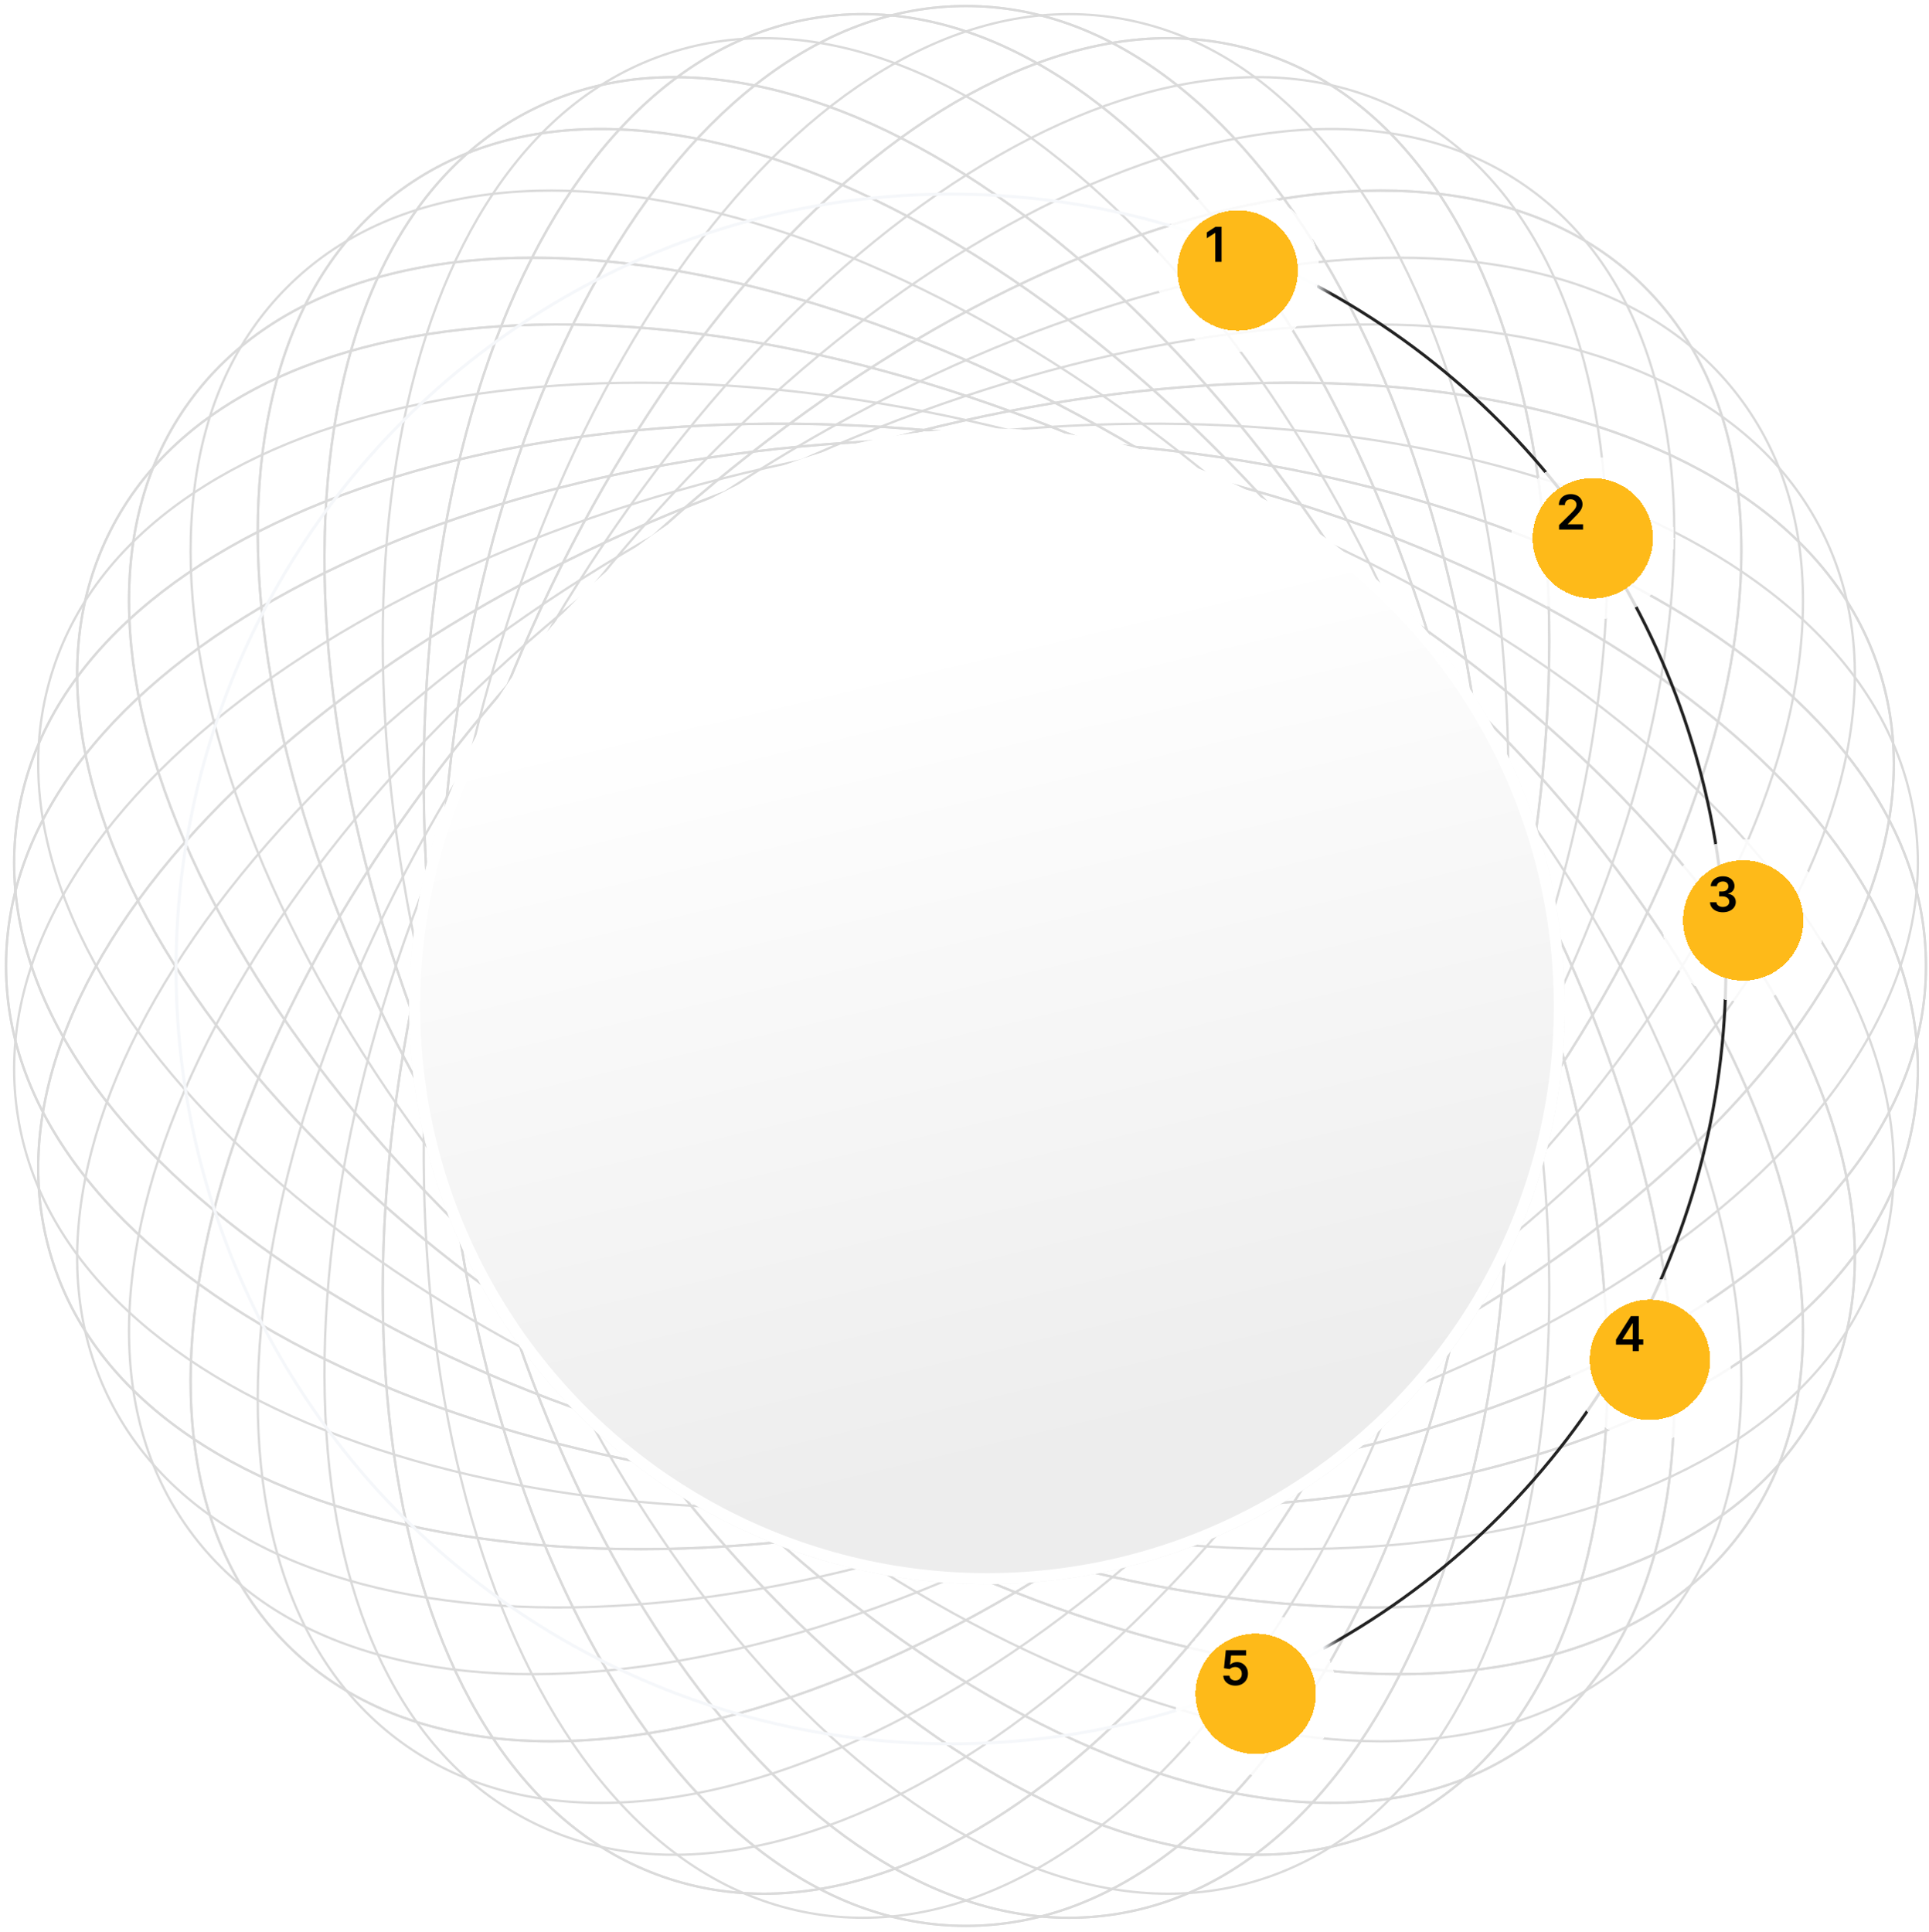 <svg width="641" height="642" viewBox="0 0 641 642" fill="none" xmlns="http://www.w3.org/2000/svg">
<path d="M145.825 321C145.825 236.465 163.649 156.891 196.016 96.933C211.935 67.443 230.55 44.23 251.343 27.936C273.308 10.726 296.744 2 321 2C345.256 2 368.692 10.726 390.656 27.936C411.45 44.23 430.065 67.443 445.984 96.933C478.35 156.891 496.174 236.465 496.174 321C496.174 405.535 478.35 485.109 445.984 545.067C430.065 574.557 411.45 597.77 390.656 614.064C368.692 631.274 345.256 640 321 640C296.744 640 273.308 631.274 251.343 614.064C230.55 597.77 211.935 574.557 196.016 545.067C163.649 485.109 145.825 405.535 145.825 321Z" stroke="#DADADA" stroke-width="0.755" stroke-miterlimit="10"/>
<path d="M477.082 241.47C515.46 316.789 535.704 395.783 534.086 463.9C533.29 497.403 527.243 526.537 516.112 550.495C504.355 575.801 487.435 594.215 465.823 605.227C444.211 616.24 419.367 619.103 391.985 613.741C366.059 608.664 338.934 596.432 311.364 577.383C255.305 538.654 203.298 475.844 164.919 400.524C126.541 325.205 106.297 246.211 107.915 178.094C108.711 144.592 114.758 115.458 125.889 91.499C137.646 66.193 154.566 47.779 176.178 36.767C197.79 25.755 222.634 22.891 250.017 28.253C275.942 33.33 303.067 45.562 330.638 64.612C386.696 103.341 438.704 166.15 477.082 241.47Z" stroke="#DADADA" stroke-width="0.755" stroke-miterlimit="10"/>
<path d="M218.035 462.719C149.646 413.031 95.745 351.839 66.262 290.412C51.762 260.2 43.923 231.495 42.965 205.095C41.953 177.21 48.668 153.121 62.925 133.498C77.183 113.875 98.018 100.043 124.851 92.389C150.256 85.142 179.976 83.727 213.192 88.183C280.723 97.241 355.576 129.593 423.965 179.281C492.354 228.97 546.256 290.161 575.739 351.589C590.239 381.8 598.077 410.505 599.036 436.905C600.048 464.79 593.333 488.88 579.075 508.503C564.818 528.126 543.982 541.958 517.149 549.611C491.744 556.858 462.024 558.273 428.809 553.817C361.278 544.759 286.424 512.407 218.035 462.719Z" stroke="#DADADA" stroke-width="0.755" stroke-miterlimit="10"/>
<path d="M348.403 147.981C431.897 161.205 507.702 191.257 561.859 232.605C588.495 252.94 608.51 274.959 621.351 298.045C634.912 322.43 639.865 346.944 636.07 370.901C632.275 394.857 619.99 416.641 599.556 435.643C580.211 453.631 554.372 468.387 522.754 479.496C458.472 502.083 377.088 507.24 293.596 494.016C210.102 480.793 134.297 450.74 80.14 409.392C53.504 389.057 33.488 367.038 20.648 343.953C7.086 319.567 2.134 295.053 5.929 271.097C9.723 247.14 22.009 225.357 42.442 206.355C61.788 188.366 87.627 173.61 119.245 162.501C183.527 139.914 264.911 134.757 348.403 147.981Z" stroke="#DADADA" stroke-width="0.755" stroke-miterlimit="10"/>
<path d="M375.132 487.601C294.735 513.724 213.546 521.361 146.523 509.107C113.558 503.081 85.728 492.549 63.807 477.807C40.653 462.237 25.111 442.643 17.616 419.574C10.121 396.505 11.179 371.52 20.757 345.312C29.828 320.501 46.153 295.624 69.279 271.371C116.301 222.061 186.472 180.519 266.869 154.397C347.265 128.274 428.454 120.637 495.477 132.891C528.443 138.918 556.273 149.45 578.193 164.191C601.348 179.762 616.889 199.355 624.384 222.424C631.879 245.493 630.821 270.478 621.243 296.686C612.172 321.498 595.847 346.375 572.721 370.627C525.7 419.937 455.528 461.479 375.132 487.601Z" stroke="#DADADA" stroke-width="0.755" stroke-miterlimit="10"/>
<path d="M197.131 197.132C256.906 137.358 325.777 93.694 391.06 74.183C423.168 64.588 452.746 61.335 478.969 64.518C506.67 67.88 529.412 78.281 546.564 95.433C563.716 112.585 574.116 135.327 577.478 163.027C580.661 189.252 577.409 218.83 567.814 250.937C548.304 316.219 504.639 385.091 444.864 444.865C385.09 504.64 316.218 548.303 250.936 567.815C218.827 577.41 189.249 580.662 163.026 577.479C135.326 574.117 112.584 563.717 95.432 546.565C78.28 529.413 67.879 506.671 64.517 478.97C61.334 452.745 64.587 423.168 74.182 391.06C93.691 325.778 137.357 256.907 197.131 197.132Z" stroke="#DADADA" stroke-width="0.755" stroke-miterlimit="10"/>
<path d="M487.6 375.133C461.477 455.53 419.936 525.701 370.626 572.723C346.373 595.85 321.496 612.175 296.685 621.244C270.477 630.825 245.492 631.882 222.423 624.385C199.354 616.89 179.762 601.349 164.19 578.194C149.448 556.272 138.918 528.444 132.89 495.478C120.636 428.454 128.275 347.266 154.396 266.87C180.518 186.473 222.059 116.302 271.37 69.28C295.622 46.153 320.499 29.828 345.31 20.759C371.519 11.178 396.504 10.121 419.573 17.618C442.642 25.113 462.234 40.654 477.806 63.809C492.547 85.731 503.077 113.559 509.106 146.524C521.36 213.549 513.721 294.737 487.6 375.133Z" stroke="#DADADA" stroke-width="0.755" stroke-miterlimit="10"/>
<path d="M147.982 348.402C134.758 264.908 139.915 183.526 162.502 119.244C173.611 87.628 188.367 61.787 206.356 42.441C225.358 22.008 247.139 9.722 271.098 5.928C295.054 2.133 319.568 7.085 343.954 20.647C367.041 33.487 389.058 53.503 409.393 80.139C450.739 134.294 480.794 210.101 494.018 293.595C507.241 377.089 502.084 458.471 479.497 522.753C468.388 554.369 453.632 580.21 435.644 599.555C416.642 619.989 394.86 632.274 370.902 636.069C346.945 639.864 322.431 634.911 298.046 621.35C274.958 608.51 252.941 588.494 232.606 561.858C191.26 507.703 161.206 431.896 147.982 348.402Z" stroke="#DADADA" stroke-width="0.755" stroke-miterlimit="10"/>
<path d="M462.718 218.033C512.406 286.422 544.758 361.276 553.816 428.807C558.27 462.02 556.855 491.743 549.61 517.147C541.956 543.98 528.126 564.816 508.502 579.073C488.879 593.331 464.789 600.046 436.904 599.034C410.504 598.075 381.799 590.237 351.587 575.737C290.162 546.254 228.968 492.354 179.28 423.964C129.592 355.575 97.24 280.721 88.182 213.19C83.728 179.976 85.143 150.254 92.388 124.849C100.041 98.016 113.872 77.181 133.496 62.923C153.119 48.666 177.209 41.951 205.094 42.963C231.494 43.922 260.199 51.76 290.41 66.26C351.836 95.743 413.029 149.642 462.718 218.033Z" stroke="#DADADA" stroke-width="0.755" stroke-miterlimit="10"/>
<path d="M241.472 477.081C166.152 438.703 103.343 386.695 64.614 330.637C45.566 303.064 33.334 275.941 28.255 250.016C22.893 222.631 25.757 197.789 36.769 176.177C47.781 154.565 66.195 137.645 91.501 125.888C115.46 114.757 144.594 108.71 178.096 107.914C246.213 106.296 325.207 126.54 400.526 164.918C475.846 203.297 538.656 255.304 577.385 311.363C596.432 338.935 608.665 366.058 613.743 391.984C619.105 419.368 616.242 444.211 605.229 465.822C594.217 487.434 575.803 504.354 550.497 516.111C526.539 527.242 497.405 533.289 463.902 534.085C395.785 535.703 316.791 515.459 241.472 477.081Z" stroke="#DADADA" stroke-width="0.755" stroke-miterlimit="10"/>
<path d="M321 145.824C405.535 145.824 485.109 163.648 545.067 196.015C574.557 211.934 597.77 230.549 614.064 251.342C631.274 273.307 640 296.743 640 320.999C640 345.255 631.274 368.691 614.064 390.655C597.77 411.449 574.557 430.064 545.067 445.983C485.109 478.349 405.535 496.173 321 496.173C236.465 496.173 156.891 478.349 96.933 445.983C67.443 430.064 44.23 411.449 27.936 390.655C10.726 368.691 2 345.255 2 320.999C2 296.743 10.726 273.307 27.936 251.342C44.23 230.549 67.443 211.934 96.933 196.015C156.891 163.648 236.465 145.824 321 145.824Z" stroke="#DADADA" stroke-width="0.755" stroke-miterlimit="10"/>
<path d="M400.526 477.081C325.207 515.459 246.213 535.703 178.096 534.085C144.594 533.289 115.46 527.242 91.501 516.111C66.195 504.354 47.781 487.434 36.769 465.822C25.757 444.211 22.893 419.366 28.255 391.984C33.332 366.058 45.564 338.933 64.614 311.363C103.343 255.304 166.152 203.297 241.472 164.918C316.791 126.54 395.785 106.296 463.902 107.914C497.405 108.71 526.539 114.757 550.497 125.888C575.803 137.645 594.217 154.565 605.229 176.177C616.242 197.789 619.105 222.633 613.743 250.016C608.666 275.941 596.434 303.066 577.385 330.637C538.656 386.695 475.846 438.703 400.526 477.081Z" stroke="#DADADA" stroke-width="0.755" stroke-miterlimit="10"/>
<path d="M179.28 218.033C228.969 149.644 290.16 95.743 351.588 66.26C381.799 51.76 410.504 43.922 436.904 42.963C464.789 41.951 488.879 48.666 508.502 62.923C528.125 77.181 541.957 98.016 549.61 124.849C556.857 150.254 558.272 179.974 553.816 213.19C544.758 280.721 512.406 355.575 462.718 423.964C413.03 492.352 351.838 546.254 290.411 575.737C260.199 590.237 231.494 598.075 205.094 599.034C177.209 600.046 153.12 593.331 133.497 579.073C113.874 564.816 100.042 543.98 92.388 517.147C85.141 491.743 83.726 462.022 88.182 428.807C97.24 361.276 129.592 286.422 179.28 218.033Z" stroke="#DADADA" stroke-width="0.755" stroke-miterlimit="10"/>
<path d="M494.018 348.402C480.794 431.896 450.741 507.701 409.393 561.858C389.058 588.494 367.039 608.51 343.954 621.35C319.568 634.911 295.054 639.864 271.098 636.069C247.141 632.274 225.358 619.989 206.356 599.555C188.367 580.21 173.611 554.371 162.502 522.753C139.915 458.471 134.758 377.087 147.982 293.595C161.206 210.101 191.258 134.296 232.606 80.139C252.941 53.503 274.96 33.487 298.046 20.647C322.431 7.085 346.945 2.133 370.902 5.928C394.858 9.722 416.642 22.008 435.644 42.441C453.632 61.787 468.388 87.626 479.497 119.244C502.084 183.526 507.241 264.91 494.018 348.402Z" stroke="#DADADA" stroke-width="0.755" stroke-miterlimit="10"/>
<path d="M154.399 375.132C128.276 294.735 120.639 213.546 132.893 146.523C138.92 113.558 149.452 85.728 164.193 63.807C179.763 40.652 199.357 25.111 222.426 17.616C245.495 10.121 270.48 11.179 296.688 20.757C321.5 29.828 346.377 46.153 370.629 69.279C419.939 116.301 461.481 186.472 487.603 266.869C513.726 347.265 521.363 428.454 509.109 495.477C503.082 528.442 492.551 556.273 477.809 578.193C462.239 601.348 442.645 616.889 419.576 624.384C396.507 631.879 371.522 630.821 345.314 621.243C320.503 612.172 295.625 595.847 271.373 572.721C222.063 525.699 180.521 455.528 154.399 375.132Z" stroke="#DADADA" stroke-width="0.755" stroke-miterlimit="10"/>
<path d="M444.866 197.132C504.641 256.907 548.304 325.778 567.816 391.06C577.411 423.169 580.663 452.747 577.48 478.97C574.118 506.671 563.718 529.413 546.566 546.565C529.414 563.717 506.671 574.117 478.971 577.479C452.746 580.662 423.169 577.41 391.061 567.815C325.779 548.305 256.908 504.64 197.133 444.865C137.359 385.091 93.695 316.219 74.184 250.937C64.588 218.828 61.336 189.25 64.519 163.027C67.881 135.327 78.282 112.585 95.434 95.433C112.586 78.281 135.328 67.88 163.028 64.518C189.253 61.335 218.831 64.588 250.938 74.183C316.22 93.692 385.092 137.358 444.866 197.132Z" stroke="#DADADA" stroke-width="0.755" stroke-miterlimit="10"/>
<path d="M266.868 487.601C186.472 461.478 116.3 419.937 69.278 370.627C46.151 346.374 29.826 321.497 20.757 296.686C11.176 270.478 10.119 245.493 17.616 222.424C25.111 199.355 40.652 179.763 63.807 164.191C85.729 149.449 113.557 138.919 146.523 132.891C213.547 120.637 294.735 128.276 375.131 154.397C455.528 180.519 525.699 222.06 572.721 271.371C595.848 295.623 612.173 320.5 621.242 345.311C630.823 371.52 631.88 396.505 624.383 419.574C616.889 442.643 601.347 462.234 578.192 477.807C556.27 492.548 528.442 503.078 495.477 509.107C428.452 521.361 347.264 513.722 266.868 487.601Z" stroke="#DADADA" stroke-width="0.755" stroke-miterlimit="10"/>
<path d="M293.596 147.981C377.09 134.757 458.472 139.914 522.754 162.501C554.37 173.61 580.211 188.366 599.556 206.355C619.99 225.357 632.275 247.138 636.07 271.097C639.865 295.053 634.912 319.567 621.351 343.953C608.51 367.04 588.495 389.057 561.859 409.392C507.704 450.738 431.897 480.793 348.403 494.016C264.909 507.24 183.527 502.083 119.245 479.496C87.629 468.387 61.788 453.631 42.442 435.643C22.009 416.641 9.723 394.859 5.929 370.901C2.134 346.944 7.086 322.43 20.648 298.045C33.488 274.957 53.504 252.94 80.14 232.605C134.295 191.259 210.102 161.205 293.596 147.981Z" stroke="#DADADA" stroke-width="0.755" stroke-miterlimit="10"/>
<path d="M423.965 462.718C355.576 512.406 280.723 544.758 213.192 553.816C179.978 558.27 150.256 556.855 124.851 549.61C98.018 541.956 77.183 528.126 62.925 508.502C48.668 488.879 41.953 464.789 42.965 436.904C43.923 410.504 51.762 381.799 66.262 351.588C95.745 290.162 149.644 228.968 218.035 179.28C286.424 129.592 361.278 97.24 428.809 88.182C462.022 83.728 491.744 85.143 517.149 92.388C543.982 100.041 564.818 113.872 579.075 133.496C593.333 153.119 600.048 177.209 599.036 205.094C598.077 231.494 590.239 260.199 575.739 290.41C546.256 351.836 492.356 413.029 423.965 462.718Z" stroke="#DADADA" stroke-width="0.755" stroke-miterlimit="10"/>
<path d="M164.919 241.47C203.298 166.15 255.305 103.341 311.364 64.612C338.936 45.564 366.059 33.332 391.985 28.253C419.369 22.891 444.211 25.755 465.823 36.767C487.435 47.779 504.355 66.193 516.112 91.499C527.243 115.458 533.29 144.592 534.086 178.094C535.704 246.211 515.46 325.205 477.082 400.524C438.704 475.844 386.696 538.654 330.638 577.383C303.065 596.43 275.942 608.663 250.017 613.741C222.632 619.103 197.79 616.24 176.178 605.227C154.566 594.215 137.646 575.801 125.889 550.495C114.758 526.537 108.711 497.403 107.915 463.9C106.297 395.783 126.541 316.789 164.919 241.47Z" stroke="#DADADA" stroke-width="0.755" stroke-miterlimit="10"/>
<path d="M496.174 321C496.174 405.535 478.35 485.109 445.984 545.067C430.065 574.557 411.45 597.77 390.656 614.064C368.692 631.274 345.256 640 321 640C296.744 640 273.308 631.274 251.343 614.064C230.55 597.77 211.935 574.557 196.016 545.067C163.649 485.109 145.825 405.535 145.825 321C145.825 236.465 163.649 156.891 196.016 96.933C211.935 67.443 230.55 44.23 251.343 27.936C273.308 10.726 296.744 2 321 2C345.256 2 368.692 10.726 390.656 27.936C411.45 44.23 430.065 67.443 445.984 96.933C478.35 156.891 496.174 236.465 496.174 321Z" stroke="#DADADA" stroke-width="0.755" stroke-miterlimit="10"/>
<path d="M164.919 400.528C126.541 325.209 106.297 246.215 107.915 178.098C108.711 144.596 114.758 115.462 125.889 91.503C137.646 66.197 154.566 47.783 176.178 36.771C197.79 25.759 222.634 22.895 250.017 28.257C275.942 33.334 303.067 45.566 330.638 64.615C386.696 103.344 438.704 166.154 477.082 241.474C515.46 316.793 535.704 395.787 534.086 463.904C533.29 497.407 527.243 526.54 516.112 550.499C504.355 575.805 487.435 594.219 465.823 605.231C444.211 616.243 419.367 619.107 391.985 613.745C366.059 608.668 338.934 596.436 311.364 577.387C255.305 538.658 203.298 475.848 164.919 400.528Z" stroke="#DADADA" stroke-width="0.755" stroke-miterlimit="10"/>
<path d="M423.965 179.281C492.354 228.97 546.256 290.161 575.739 351.589C590.239 381.8 598.077 410.505 599.036 436.905C600.048 464.79 593.333 488.88 579.075 508.503C564.818 528.126 543.982 541.958 517.149 549.611C491.744 556.858 462.024 558.273 428.809 553.817C361.278 544.759 286.424 512.407 218.035 462.719C149.646 413.031 95.745 351.839 66.262 290.412C51.762 260.2 43.923 231.495 42.965 205.095C41.953 177.21 48.668 153.121 62.925 133.498C77.183 113.875 98.018 100.043 124.851 92.389C150.256 85.142 179.976 83.727 213.192 88.183C280.723 97.241 355.576 129.593 423.965 179.281Z" stroke="#DADADA" stroke-width="0.755" stroke-miterlimit="10"/>
<path d="M293.596 494.016C210.102 480.793 134.297 450.74 80.14 409.392C53.504 389.057 33.488 367.038 20.648 343.953C7.086 319.567 2.134 295.053 5.929 271.097C9.723 247.14 22.009 225.357 42.442 206.355C61.788 188.366 87.627 173.61 119.245 162.501C183.527 139.914 264.911 134.757 348.403 147.981C431.897 161.205 507.702 191.257 561.859 232.605C588.495 252.94 608.51 274.959 621.351 298.045C634.912 322.43 639.865 346.944 636.07 370.901C632.275 394.857 619.99 416.641 599.556 435.643C580.211 453.631 554.372 468.387 522.754 479.496C458.472 502.083 377.088 507.24 293.596 494.016Z" stroke="#DADADA" stroke-width="0.755" stroke-miterlimit="10"/>
<path d="M266.869 154.397C347.265 128.274 428.454 120.637 495.477 132.891C528.443 138.918 556.273 149.45 578.193 164.191C601.348 179.762 616.889 199.355 624.384 222.424C631.879 245.493 630.821 270.478 621.243 296.686C612.172 321.498 595.847 346.375 572.721 370.627C525.7 419.937 455.528 461.479 375.132 487.601C294.735 513.724 213.546 521.361 146.523 509.107C113.558 503.081 85.728 492.549 63.807 477.807C40.653 462.237 25.111 442.643 17.616 419.574C10.121 396.505 11.179 371.52 20.757 345.312C29.828 320.501 46.153 295.624 69.279 271.371C116.301 222.061 186.472 180.519 266.869 154.397Z" stroke="#DADADA" stroke-width="0.755" stroke-miterlimit="10"/>
<path d="M444.866 444.865C385.092 504.64 316.22 548.303 250.938 567.815C218.829 577.41 189.251 580.662 163.028 577.479C135.328 574.117 112.586 563.717 95.434 546.565C78.282 529.413 67.881 506.671 64.519 478.97C61.336 452.745 64.588 423.168 74.184 391.06C93.693 325.778 137.359 256.907 197.133 197.132C256.908 137.358 325.779 93.694 391.061 74.183C423.17 64.588 452.748 61.335 478.971 64.518C506.671 67.88 529.414 78.281 546.566 95.433C563.718 112.585 574.118 135.327 577.48 163.027C580.663 189.252 577.411 218.83 567.816 250.937C548.306 316.219 504.641 385.091 444.866 444.865Z" stroke="#DADADA" stroke-width="0.755" stroke-miterlimit="10"/>
<path d="M154.398 266.866C180.521 186.47 222.062 116.298 271.373 69.276C295.625 46.149 320.502 29.824 345.313 20.755C371.522 11.174 396.506 10.117 419.576 17.614C442.645 25.109 462.236 40.65 477.809 63.805C492.55 85.727 503.08 113.555 509.109 146.521C521.363 213.545 513.724 294.733 487.603 375.129C461.48 455.526 419.939 525.697 370.629 572.719C346.376 595.846 321.499 612.171 296.688 621.24C270.48 630.821 245.495 631.878 222.426 624.381C199.357 616.886 179.765 601.345 164.193 578.19C149.451 556.268 138.921 528.44 132.893 495.475C120.639 428.45 128.278 347.263 154.398 266.866Z" stroke="#DADADA" stroke-width="0.755" stroke-miterlimit="10"/>
<path d="M494.018 293.595C507.241 377.089 502.084 458.471 479.497 522.753C468.388 554.369 453.632 580.21 435.644 599.555C416.642 619.989 394.86 632.274 370.902 636.069C346.945 639.864 322.431 634.911 298.046 621.35C274.958 608.51 252.941 588.494 232.606 561.858C191.26 507.703 161.206 431.896 147.982 348.402C134.758 264.908 139.915 183.526 162.502 119.244C173.611 87.628 188.367 61.787 206.356 42.441C225.358 22.008 247.139 9.722 271.098 5.928C295.054 2.133 319.568 7.085 343.954 20.647C367.041 33.487 389.058 53.503 409.393 80.139C450.739 134.294 480.794 210.101 494.018 293.595Z" stroke="#DADADA" stroke-width="0.755" stroke-miterlimit="10"/>
<path d="M179.28 423.964C129.592 355.575 97.24 280.721 88.182 213.19C83.728 179.976 85.143 150.254 92.388 124.849C100.041 98.016 113.872 77.181 133.496 62.923C153.119 48.666 177.209 41.951 205.094 42.963C231.494 43.922 260.199 51.76 290.41 66.26C351.836 95.743 413.029 149.642 462.718 218.033C512.406 286.422 544.758 361.276 553.816 428.807C558.27 462.02 556.855 491.743 549.61 517.147C541.956 543.98 528.126 564.816 508.502 579.073C488.879 593.331 464.789 600.046 436.904 599.034C410.504 598.075 381.799 590.237 351.587 575.737C290.162 546.254 228.968 492.354 179.28 423.964Z" stroke="#DADADA" stroke-width="0.755" stroke-miterlimit="10"/>
<path d="M400.526 164.918C475.846 203.297 538.656 255.304 577.385 311.363C596.432 338.935 608.665 366.058 613.743 391.984C619.105 419.368 616.242 444.211 605.229 465.822C594.217 487.434 575.803 504.354 550.497 516.111C526.539 527.242 497.405 533.289 463.902 534.085C395.785 535.703 316.791 515.459 241.472 477.081C166.152 438.703 103.343 386.695 64.614 330.637C45.566 303.064 33.334 275.941 28.255 250.016C22.893 222.631 25.757 197.789 36.769 176.177C47.781 154.565 66.195 137.645 91.501 125.888C115.46 114.757 144.594 108.71 178.096 107.914C246.213 106.296 325.207 126.54 400.526 164.918Z" stroke="#DADADA" stroke-width="0.755" stroke-miterlimit="10"/>
<path d="M321 496.173C236.465 496.173 156.891 478.349 96.933 445.983C67.443 430.064 44.23 411.449 27.936 390.655C10.726 368.691 2 345.255 2 320.999C2 296.743 10.726 273.307 27.936 251.342C44.23 230.549 67.443 211.934 96.933 196.015C156.891 163.648 236.465 145.824 321 145.824C405.535 145.824 485.109 163.648 545.067 196.015C574.557 211.934 597.77 230.549 614.064 251.342C631.274 273.307 640 296.743 640 320.999C640 345.255 631.274 368.691 614.064 390.655C597.77 411.449 574.557 430.064 545.067 445.983C485.109 478.349 405.535 496.173 321 496.173Z" stroke="#DADADA" stroke-width="0.755" stroke-miterlimit="10"/>
<circle cx="316" cy="322" r="257.5" stroke="url(#paint0_linear_3093_16912)"/>
<g filter="url(#filter0_d_3093_16912)">
<circle cx="404" cy="81" r="20" fill="#FEBA19" shape-rendering="crispEdges"/>
<circle cx="404" cy="81" r="23.5" stroke="white" stroke-opacity="0.84" stroke-width="7" shape-rendering="crispEdges"/>
</g>
<path d="M405.923 75.364V87H403.815V77.415H403.747L401.026 79.153V77.222L403.918 75.364H405.923Z" fill="black"/>
<g filter="url(#filter1_d_3093_16912)">
<circle cx="522" cy="170" r="20" fill="#FEBA19" shape-rendering="crispEdges"/>
<circle cx="522" cy="170" r="23.5" stroke="white" stroke-opacity="0.84" stroke-width="7" shape-rendering="crispEdges"/>
</g>
<path d="M518.065 176V174.477L522.105 170.517C522.491 170.127 522.813 169.78 523.071 169.477C523.329 169.174 523.522 168.881 523.651 168.597C523.779 168.312 523.844 168.009 523.844 167.688C523.844 167.32 523.76 167.006 523.594 166.744C523.427 166.479 523.198 166.275 522.906 166.131C522.615 165.987 522.283 165.915 521.912 165.915C521.529 165.915 521.194 165.994 520.906 166.153C520.618 166.309 520.395 166.53 520.236 166.818C520.08 167.106 520.003 167.449 520.003 167.847H517.997C517.997 167.108 518.166 166.466 518.503 165.92C518.84 165.375 519.304 164.953 519.895 164.653C520.49 164.354 521.171 164.205 521.94 164.205C522.721 164.205 523.406 164.35 523.997 164.642C524.588 164.934 525.046 165.333 525.372 165.841C525.702 166.348 525.866 166.928 525.866 167.58C525.866 168.015 525.783 168.443 525.616 168.864C525.45 169.284 525.156 169.75 524.736 170.261C524.319 170.773 523.734 171.392 522.98 172.119L520.974 174.159V174.239H526.043V176H518.065Z" fill="black"/>
<g filter="url(#filter2_d_3093_16912)">
<circle cx="572" cy="297" r="20" fill="#FEBA19" shape-rendering="crispEdges"/>
<circle cx="572" cy="297" r="23.5" stroke="white" stroke-opacity="0.84" stroke-width="7" shape-rendering="crispEdges"/>
</g>
<path d="M572.499 303.159C571.681 303.159 570.954 303.019 570.317 302.739C569.685 302.458 569.185 302.068 568.817 301.568C568.45 301.068 568.255 300.491 568.232 299.835H570.369C570.388 300.15 570.492 300.424 570.681 300.659C570.871 300.89 571.122 301.07 571.437 301.199C571.751 301.328 572.103 301.392 572.494 301.392C572.91 301.392 573.28 301.32 573.602 301.176C573.924 301.028 574.175 300.824 574.357 300.562C574.539 300.301 574.628 300 574.624 299.659C574.628 299.307 574.537 298.996 574.352 298.727C574.166 298.458 573.897 298.248 573.545 298.097C573.196 297.945 572.776 297.869 572.283 297.869H571.255V296.244H572.283C572.689 296.244 573.043 296.174 573.346 296.034C573.653 295.894 573.893 295.697 574.067 295.443C574.242 295.186 574.327 294.888 574.323 294.551C574.327 294.222 574.253 293.936 574.102 293.693C573.954 293.447 573.744 293.256 573.471 293.119C573.202 292.983 572.886 292.915 572.522 292.915C572.166 292.915 571.836 292.979 571.533 293.108C571.23 293.237 570.986 293.42 570.8 293.659C570.615 293.894 570.516 294.174 570.505 294.5H568.477C568.492 293.848 568.679 293.277 569.039 292.784C569.403 292.288 569.888 291.902 570.494 291.625C571.1 291.345 571.78 291.205 572.533 291.205C573.31 291.205 573.984 291.35 574.556 291.642C575.132 291.93 575.577 292.318 575.891 292.807C576.206 293.295 576.363 293.835 576.363 294.426C576.367 295.081 576.174 295.631 575.783 296.074C575.397 296.517 574.889 296.807 574.261 296.943V297.034C575.079 297.148 575.706 297.451 576.141 297.943C576.581 298.432 576.799 299.04 576.795 299.767C576.795 300.419 576.609 301.002 576.238 301.517C575.871 302.028 575.363 302.43 574.715 302.722C574.071 303.013 573.333 303.159 572.499 303.159Z" fill="black"/>
<g filter="url(#filter3_d_3093_16912)">
<circle cx="541" cy="443" r="20" fill="#FEBA19" shape-rendering="crispEdges"/>
<circle cx="541" cy="443" r="23.5" stroke="white" stroke-opacity="0.84" stroke-width="7" shape-rendering="crispEdges"/>
</g>
<path d="M536.996 446.841V445.165L541.933 437.364H543.331V439.75H542.479L539.155 445.017V445.108H546.047V446.841H536.996ZM542.547 449V446.33L542.57 445.58V437.364H544.558V449H542.547Z" fill="black"/>
<g filter="url(#filter4_d_3093_16912)">
<circle cx="410" cy="554" r="20" fill="#FEBA19" shape-rendering="crispEdges"/>
<circle cx="410" cy="554" r="23.5" stroke="white" stroke-opacity="0.84" stroke-width="7" shape-rendering="crispEdges"/>
</g>
<path d="M410.517 560.159C409.759 560.159 409.081 560.017 408.483 559.733C407.884 559.445 407.409 559.051 407.057 558.551C406.708 558.051 406.523 557.479 406.5 556.835H408.545C408.583 557.312 408.79 557.703 409.165 558.006C409.54 558.305 409.991 558.455 410.517 558.455C410.93 558.455 411.297 558.36 411.619 558.17C411.941 557.981 412.195 557.718 412.381 557.381C412.566 557.044 412.657 556.659 412.653 556.227C412.657 555.788 412.564 555.398 412.375 555.057C412.186 554.716 411.926 554.449 411.597 554.256C411.267 554.059 410.888 553.96 410.46 553.96C410.112 553.956 409.769 554.021 409.432 554.153C409.095 554.286 408.828 554.46 408.631 554.676L406.727 554.364L407.335 548.364H414.085V550.125H409.08L408.744 553.21H408.812C409.028 552.956 409.333 552.746 409.727 552.58C410.121 552.409 410.553 552.324 411.023 552.324C411.727 552.324 412.356 552.491 412.909 552.824C413.462 553.153 413.898 553.608 414.216 554.188C414.534 554.767 414.693 555.43 414.693 556.176C414.693 556.945 414.515 557.631 414.159 558.233C413.807 558.831 413.316 559.303 412.688 559.648C412.062 559.989 411.339 560.159 410.517 560.159Z" fill="black"/>
<g filter="url(#filter5_d_3093_16912)">
<circle cx="317" cy="321" r="192" fill="url(#paint1_linear_3093_16912)"/>
<circle cx="317" cy="321" r="190.169" stroke="white" stroke-width="3.662"/>
</g>
<defs>
<filter id="filter0_d_3093_16912" x="353.345" y="31.96" width="115.842" height="115.842" filterUnits="userSpaceOnUse" color-interpolation-filters="sRGB">
<feFlood flood-opacity="0" result="BackgroundImageFix"/>
<feColorMatrix in="SourceAlpha" type="matrix" values="0 0 0 0 0 0 0 0 0 0 0 0 0 0 0 0 0 0 127 0" result="hardAlpha"/>
<feMorphology radius="2.422" operator="dilate" in="SourceAlpha" result="effect1_dropShadow_3093_16912"/>
<feOffset dx="7.266" dy="8.881"/>
<feGaussianBlur stdDeviation="14.25"/>
<feComposite in2="hardAlpha" operator="out"/>
<feColorMatrix type="matrix" values="0 0 0 0 0 0 0 0 0 0 0 0 0 0 0 0 0 0 0.04 0"/>
<feBlend mode="normal" in2="BackgroundImageFix" result="effect1_dropShadow_3093_16912"/>
<feBlend mode="normal" in="SourceGraphic" in2="effect1_dropShadow_3093_16912" result="shape"/>
</filter>
<filter id="filter1_d_3093_16912" x="471.345" y="120.96" width="115.842" height="115.842" filterUnits="userSpaceOnUse" color-interpolation-filters="sRGB">
<feFlood flood-opacity="0" result="BackgroundImageFix"/>
<feColorMatrix in="SourceAlpha" type="matrix" values="0 0 0 0 0 0 0 0 0 0 0 0 0 0 0 0 0 0 127 0" result="hardAlpha"/>
<feMorphology radius="2.422" operator="dilate" in="SourceAlpha" result="effect1_dropShadow_3093_16912"/>
<feOffset dx="7.266" dy="8.881"/>
<feGaussianBlur stdDeviation="14.25"/>
<feComposite in2="hardAlpha" operator="out"/>
<feColorMatrix type="matrix" values="0 0 0 0 0 0 0 0 0 0 0 0 0 0 0 0 0 0 0.04 0"/>
<feBlend mode="normal" in2="BackgroundImageFix" result="effect1_dropShadow_3093_16912"/>
<feBlend mode="normal" in="SourceGraphic" in2="effect1_dropShadow_3093_16912" result="shape"/>
</filter>
<filter id="filter2_d_3093_16912" x="521.345" y="247.96" width="115.842" height="115.842" filterUnits="userSpaceOnUse" color-interpolation-filters="sRGB">
<feFlood flood-opacity="0" result="BackgroundImageFix"/>
<feColorMatrix in="SourceAlpha" type="matrix" values="0 0 0 0 0 0 0 0 0 0 0 0 0 0 0 0 0 0 127 0" result="hardAlpha"/>
<feMorphology radius="2.422" operator="dilate" in="SourceAlpha" result="effect1_dropShadow_3093_16912"/>
<feOffset dx="7.266" dy="8.881"/>
<feGaussianBlur stdDeviation="14.25"/>
<feComposite in2="hardAlpha" operator="out"/>
<feColorMatrix type="matrix" values="0 0 0 0 0 0 0 0 0 0 0 0 0 0 0 0 0 0 0.04 0"/>
<feBlend mode="normal" in2="BackgroundImageFix" result="effect1_dropShadow_3093_16912"/>
<feBlend mode="normal" in="SourceGraphic" in2="effect1_dropShadow_3093_16912" result="shape"/>
</filter>
<filter id="filter3_d_3093_16912" x="490.345" y="393.96" width="115.842" height="115.842" filterUnits="userSpaceOnUse" color-interpolation-filters="sRGB">
<feFlood flood-opacity="0" result="BackgroundImageFix"/>
<feColorMatrix in="SourceAlpha" type="matrix" values="0 0 0 0 0 0 0 0 0 0 0 0 0 0 0 0 0 0 127 0" result="hardAlpha"/>
<feMorphology radius="2.422" operator="dilate" in="SourceAlpha" result="effect1_dropShadow_3093_16912"/>
<feOffset dx="7.266" dy="8.881"/>
<feGaussianBlur stdDeviation="14.25"/>
<feComposite in2="hardAlpha" operator="out"/>
<feColorMatrix type="matrix" values="0 0 0 0 0 0 0 0 0 0 0 0 0 0 0 0 0 0 0.04 0"/>
<feBlend mode="normal" in2="BackgroundImageFix" result="effect1_dropShadow_3093_16912"/>
<feBlend mode="normal" in="SourceGraphic" in2="effect1_dropShadow_3093_16912" result="shape"/>
</filter>
<filter id="filter4_d_3093_16912" x="359.345" y="504.96" width="115.842" height="115.842" filterUnits="userSpaceOnUse" color-interpolation-filters="sRGB">
<feFlood flood-opacity="0" result="BackgroundImageFix"/>
<feColorMatrix in="SourceAlpha" type="matrix" values="0 0 0 0 0 0 0 0 0 0 0 0 0 0 0 0 0 0 127 0" result="hardAlpha"/>
<feMorphology radius="2.422" operator="dilate" in="SourceAlpha" result="effect1_dropShadow_3093_16912"/>
<feOffset dx="7.266" dy="8.881"/>
<feGaussianBlur stdDeviation="14.25"/>
<feComposite in2="hardAlpha" operator="out"/>
<feColorMatrix type="matrix" values="0 0 0 0 0 0 0 0 0 0 0 0 0 0 0 0 0 0 0.04 0"/>
<feBlend mode="normal" in2="BackgroundImageFix" result="effect1_dropShadow_3093_16912"/>
<feBlend mode="normal" in="SourceGraphic" in2="effect1_dropShadow_3093_16912" result="shape"/>
</filter>
<filter id="filter5_d_3093_16912" x="89.239" y="95.68" width="477.491" height="477.491" filterUnits="userSpaceOnUse" color-interpolation-filters="sRGB">
<feFlood flood-opacity="0" result="BackgroundImageFix"/>
<feColorMatrix in="SourceAlpha" type="matrix" values="0 0 0 0 0 0 0 0 0 0 0 0 0 0 0 0 0 0 127 0" result="hardAlpha"/>
<feMorphology radius="3.662" operator="dilate" in="SourceAlpha" result="effect1_dropShadow_3093_16912"/>
<feOffset dx="10.985" dy="13.426"/>
<feGaussianBlur stdDeviation="21.542"/>
<feComposite in2="hardAlpha" operator="out"/>
<feColorMatrix type="matrix" values="0 0 0 0 0 0 0 0 0 0 0 0 0 0 0 0 0 0 0.04 0"/>
<feBlend mode="normal" in2="BackgroundImageFix" result="effect1_dropShadow_3093_16912"/>
<feBlend mode="normal" in="SourceGraphic" in2="effect1_dropShadow_3093_16912" result="shape"/>
</filter>
<linearGradient id="paint0_linear_3093_16912" x1="324.5" y1="342.5" x2="564" y2="341" gradientUnits="userSpaceOnUse">
<stop offset="0.475" stop-color="#F5F7FA"/>
<stop offset="0.5" stop-color="#232323"/>
<stop offset="1" stop-color="#232323"/>
</linearGradient>
<linearGradient id="paint1_linear_3093_16912" x1="282" y1="206" x2="344" y2="468" gradientUnits="userSpaceOnUse">
<stop stop-color="white"/>
<stop offset="1" stop-color="#EDEDED"/>
</linearGradient>
</defs>
</svg>
